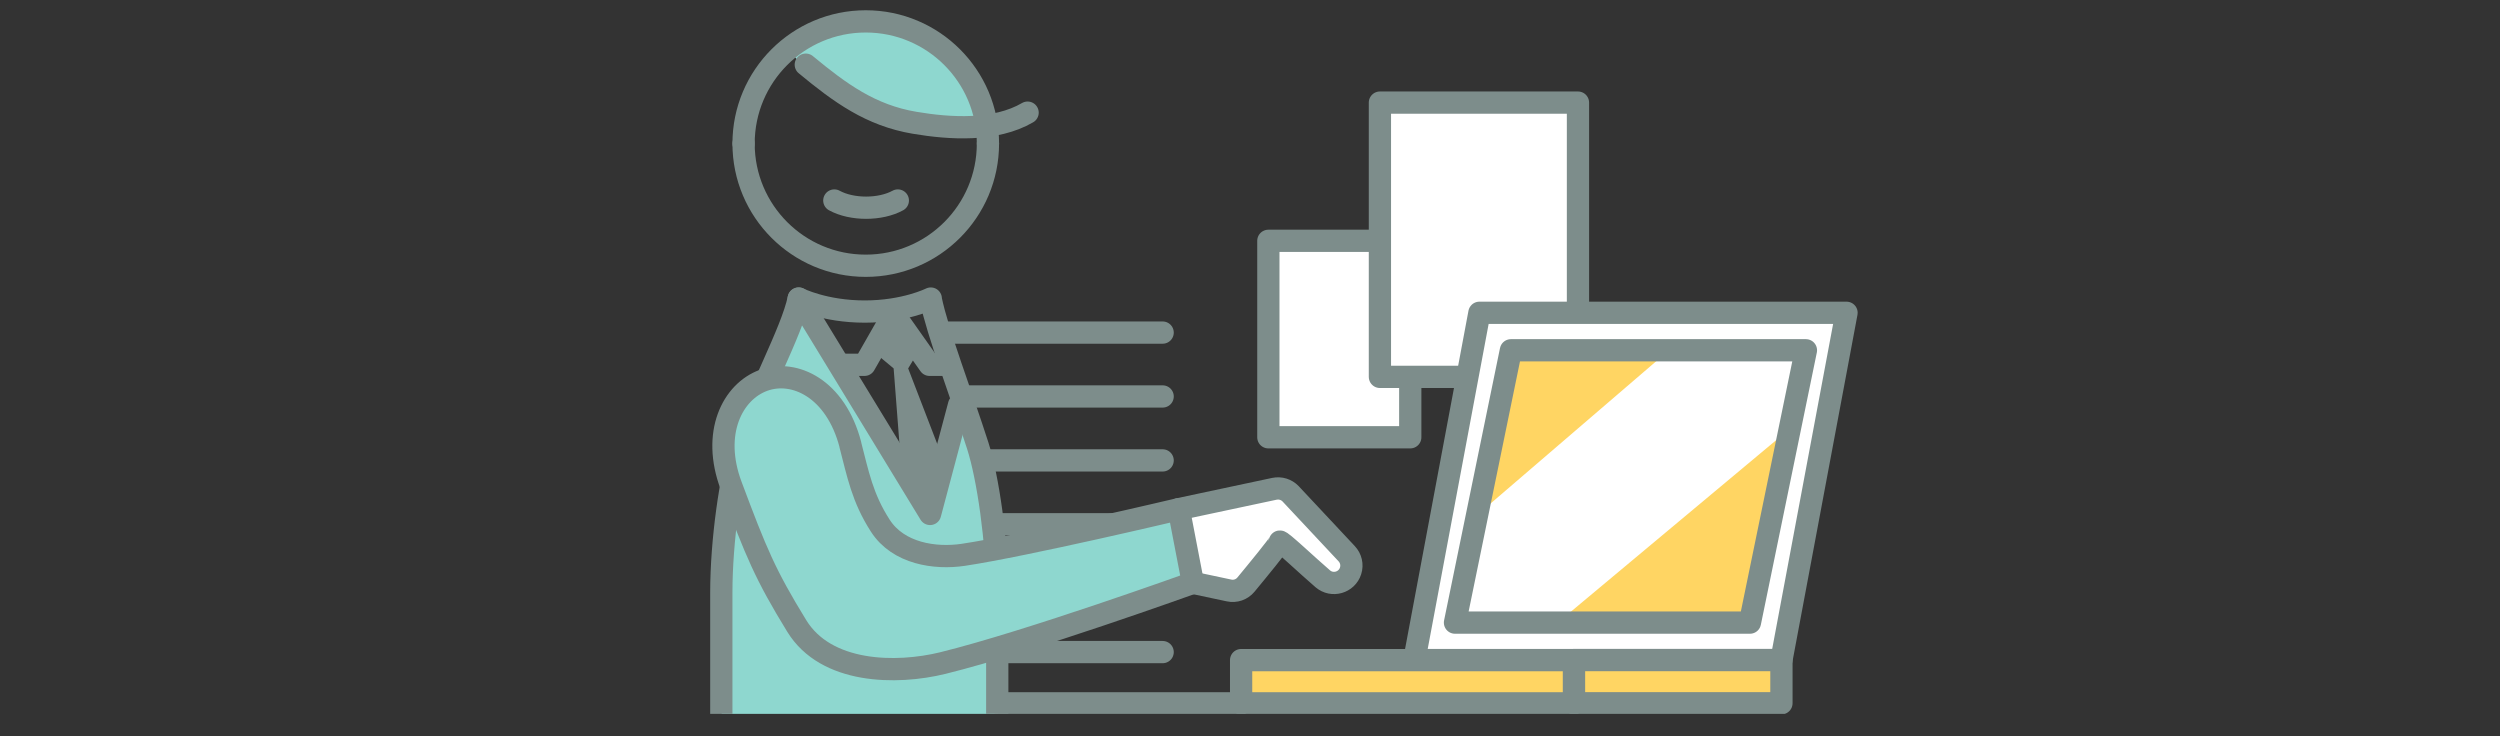 <?xml version="1.0" encoding="UTF-8"?>
<svg id="_レイヤー_2" data-name="レイヤー 2" xmlns="http://www.w3.org/2000/svg" xmlns:xlink="http://www.w3.org/1999/xlink" viewBox="0 0 346 101.87">
  <rect x="0" y="0" width="346" height="101.87" fill="#333333" stroke="none"/>
  <defs>
    <style>
      .cls-1, .cls-2 {
        fill: none;
      }

      .cls-3, .cls-4 {
        fill: #ffd563;
      }

      .cls-3, .cls-5, .cls-2 {
        stroke: #7d8d8b;
        stroke-linecap: round;
        stroke-linejoin: round;
        stroke-width: 3.08px;
      }

      .cls-5, .cls-6 {
        fill: #fff;
      }

      .cls-7 {
        fill: #7d8d8b;
      }

      .cls-8 {
        fill: #8ed7cf;
      }

      .cls-9 {
        clip-path: url(#clippath);
      }
    </style>
    <clipPath id="clippath">
      <rect class="cls-1" y="0" width="346" height="98.8"/>
    </clipPath>
  </defs>
  <g id="_レイヤー_1-2" data-name="レイヤー 1">
    <g class="cls-9">
      <g>
        <rect class="cls-5" x="175.54" y="33.33" width="19.64" height="27.19"/>
        <rect class="cls-5" x="190.98" y="14.2" width="27.41" height="37.96"/>
        <g>
          <polygon class="cls-5" points="246.55 91.35 195.74 91.35 204.75 43.29 255.56 43.29 246.55 91.35"/>
          <polygon class="cls-4" points="242.19 86.17 201.37 86.17 209.11 48.48 249.94 48.48 242.19 86.17"/>
          <polygon class="cls-6" points="229.89 49.42 205.09 70.72 201.37 86.17 216.18 85.68 247.77 59.29 249.94 48.48 229.89 49.42"/>
          <polygon class="cls-2" points="242.19 86.17 201.37 86.17 209.11 48.48 249.94 48.48 242.19 86.17"/>
          <rect class="cls-4" x="217.84" y="91.35" width="28.71" height="5.98"/>
          <rect class="cls-2" x="217.84" y="91.35" width="28.71" height="5.98"/>
          <rect class="cls-3" x="171.78" y="91.35" width="46.06" height="5.98" transform="translate(389.61 188.69) rotate(180)"/>
        </g>
        <g>
          <g>
            <path class="cls-8" d="M136.72,17.89s-8.57.71-16.79-2.86c-7.77-3.38-10.72-8.22-10.72-8.22,0,0,7.14-6.43,16.07-2.86,5.24,2.1,10,5.36,11.43,13.93Z"/>
            <path class="cls-2" d="M102.91,19.87c0,9.34,7.57,16.91,16.91,16.91s16.91-7.57,16.91-16.91"/>
            <path class="cls-2" d="M102.91,19.87c0-9.34,7.57-16.91,16.91-16.91s16.91,7.57,16.91,16.91"/>
            <path class="cls-2" d="M115.47,27.75c2.43,1.33,6.36,1.33,8.79,0"/>
          </g>
          <path class="cls-2" d="M142.22,15.59c-4.48,2.62-10.76,2.23-15.65,1.4-6.08-1.03-10.28-4.1-15.05-8.04"/>
        </g>
        <g>
          <line class="cls-2" x1="127.71" y1="72.56" x2="160.91" y2="72.56"/>
          <line class="cls-2" x1="127.71" y1="90.25" x2="160.91" y2="90.25"/>
          <line class="cls-2" x1="127.71" y1="81.4" x2="160.91" y2="81.4"/>
          <line class="cls-2" x1="131.28" y1="46.03" x2="160.91" y2="46.03"/>
          <line class="cls-2" x1="133.94" y1="54.87" x2="160.91" y2="54.87"/>
          <line class="cls-2" x1="127.71" y1="63.72" x2="160.91" y2="63.72"/>
        </g>
        <path class="cls-8" d="M111.28,42.29l17.44,28.34,4.67-13.74s3.87,9.84,3.98,12.93c.11,3.1.77,30.52.77,30.52h-38.25s-.22-19.69.33-23.78c.55-4.09,4.31-21.56,6.63-25.87s4.42-8.4,4.42-8.4Z"/>
        <path class="cls-2" d="M99.83,100.05v-18.05c0-7.2,1.29-16.05,2.7-20.44,2.31-7.18,7.05-15.61,8.01-20.24,0,0,3.56,1.8,9.14,1.8,5.57,0,9.14-1.8,9.14-1.8v.12c.96,4.63,4.19,13.06,6.5,20.24,1.41,4.4,2.7,13.24,2.7,20.44,0,12.67,0,18.21,0,18.21"/>
        <path class="cls-5" d="M163.14,70.47l13.24-2.82c.82-.17,1.66.09,2.24.69l7.75,8.28c.61.64.82,1.55.55,2.39h0c-.52,1.63-2.54,2.21-3.84,1.1-1.95-1.66-5.9-5.42-5.96-5.14-.08.36-3.11,4.04-4.68,5.94-.57.69-1.47,1-2.34.81l-4.99-1.06"/>
        <path class="cls-8" d="M117.68,61.54c1.07,4.09,1.66,7.34,4.15,11.21,2.5,3.89,7.61,4.61,11.47,4.04,8.62-1.29,29.84-6.32,29.84-6.32l1.96,10.19s-22.61,8.15-34.62,11.11c-6.44,1.58-16.16,1.47-20.21-5.14-4.37-7.12-5.61-10.14-9.08-19.41-2.74-7.31.2-13.02,4.48-14.58s9.99,1.13,12.02,8.89Z"/>
        <path class="cls-2" d="M117.68,61.54c1.07,4.09,1.66,7.34,4.15,11.21,2.5,3.89,7.61,4.61,11.47,4.04,8.62-1.29,29.84-6.32,29.84-6.32l1.96,10.19s-22.61,8.15-34.62,11.11c-6.44,1.58-16.16,1.47-20.21-5.14-4.37-7.12-5.61-10.14-9.08-19.41-2.74-7.31.2-13.02,4.48-14.58s9.99,1.13,12.02,8.89Z"/>
        <polyline class="cls-2" points="132.74 56.02 128.72 71.13 110.54 41.32"/>
        <polyline class="cls-2" points="130.73 50.49 128.65 50.49 123.68 43.44 119.65 50.49 116.63 50.49"/>
        <polygon class="cls-7" points="120.66 48.47 123.68 50.99 124.69 64.08 128.72 70.63 130.73 64.08 125.69 50.99 127.2 48.47 123.68 43.44 120.66 48.47"/>
        <line class="cls-2" x1="138.27" y1="97.34" x2="171.78" y2="97.34"/>
      </g>
    </g>
  </g>
</svg>